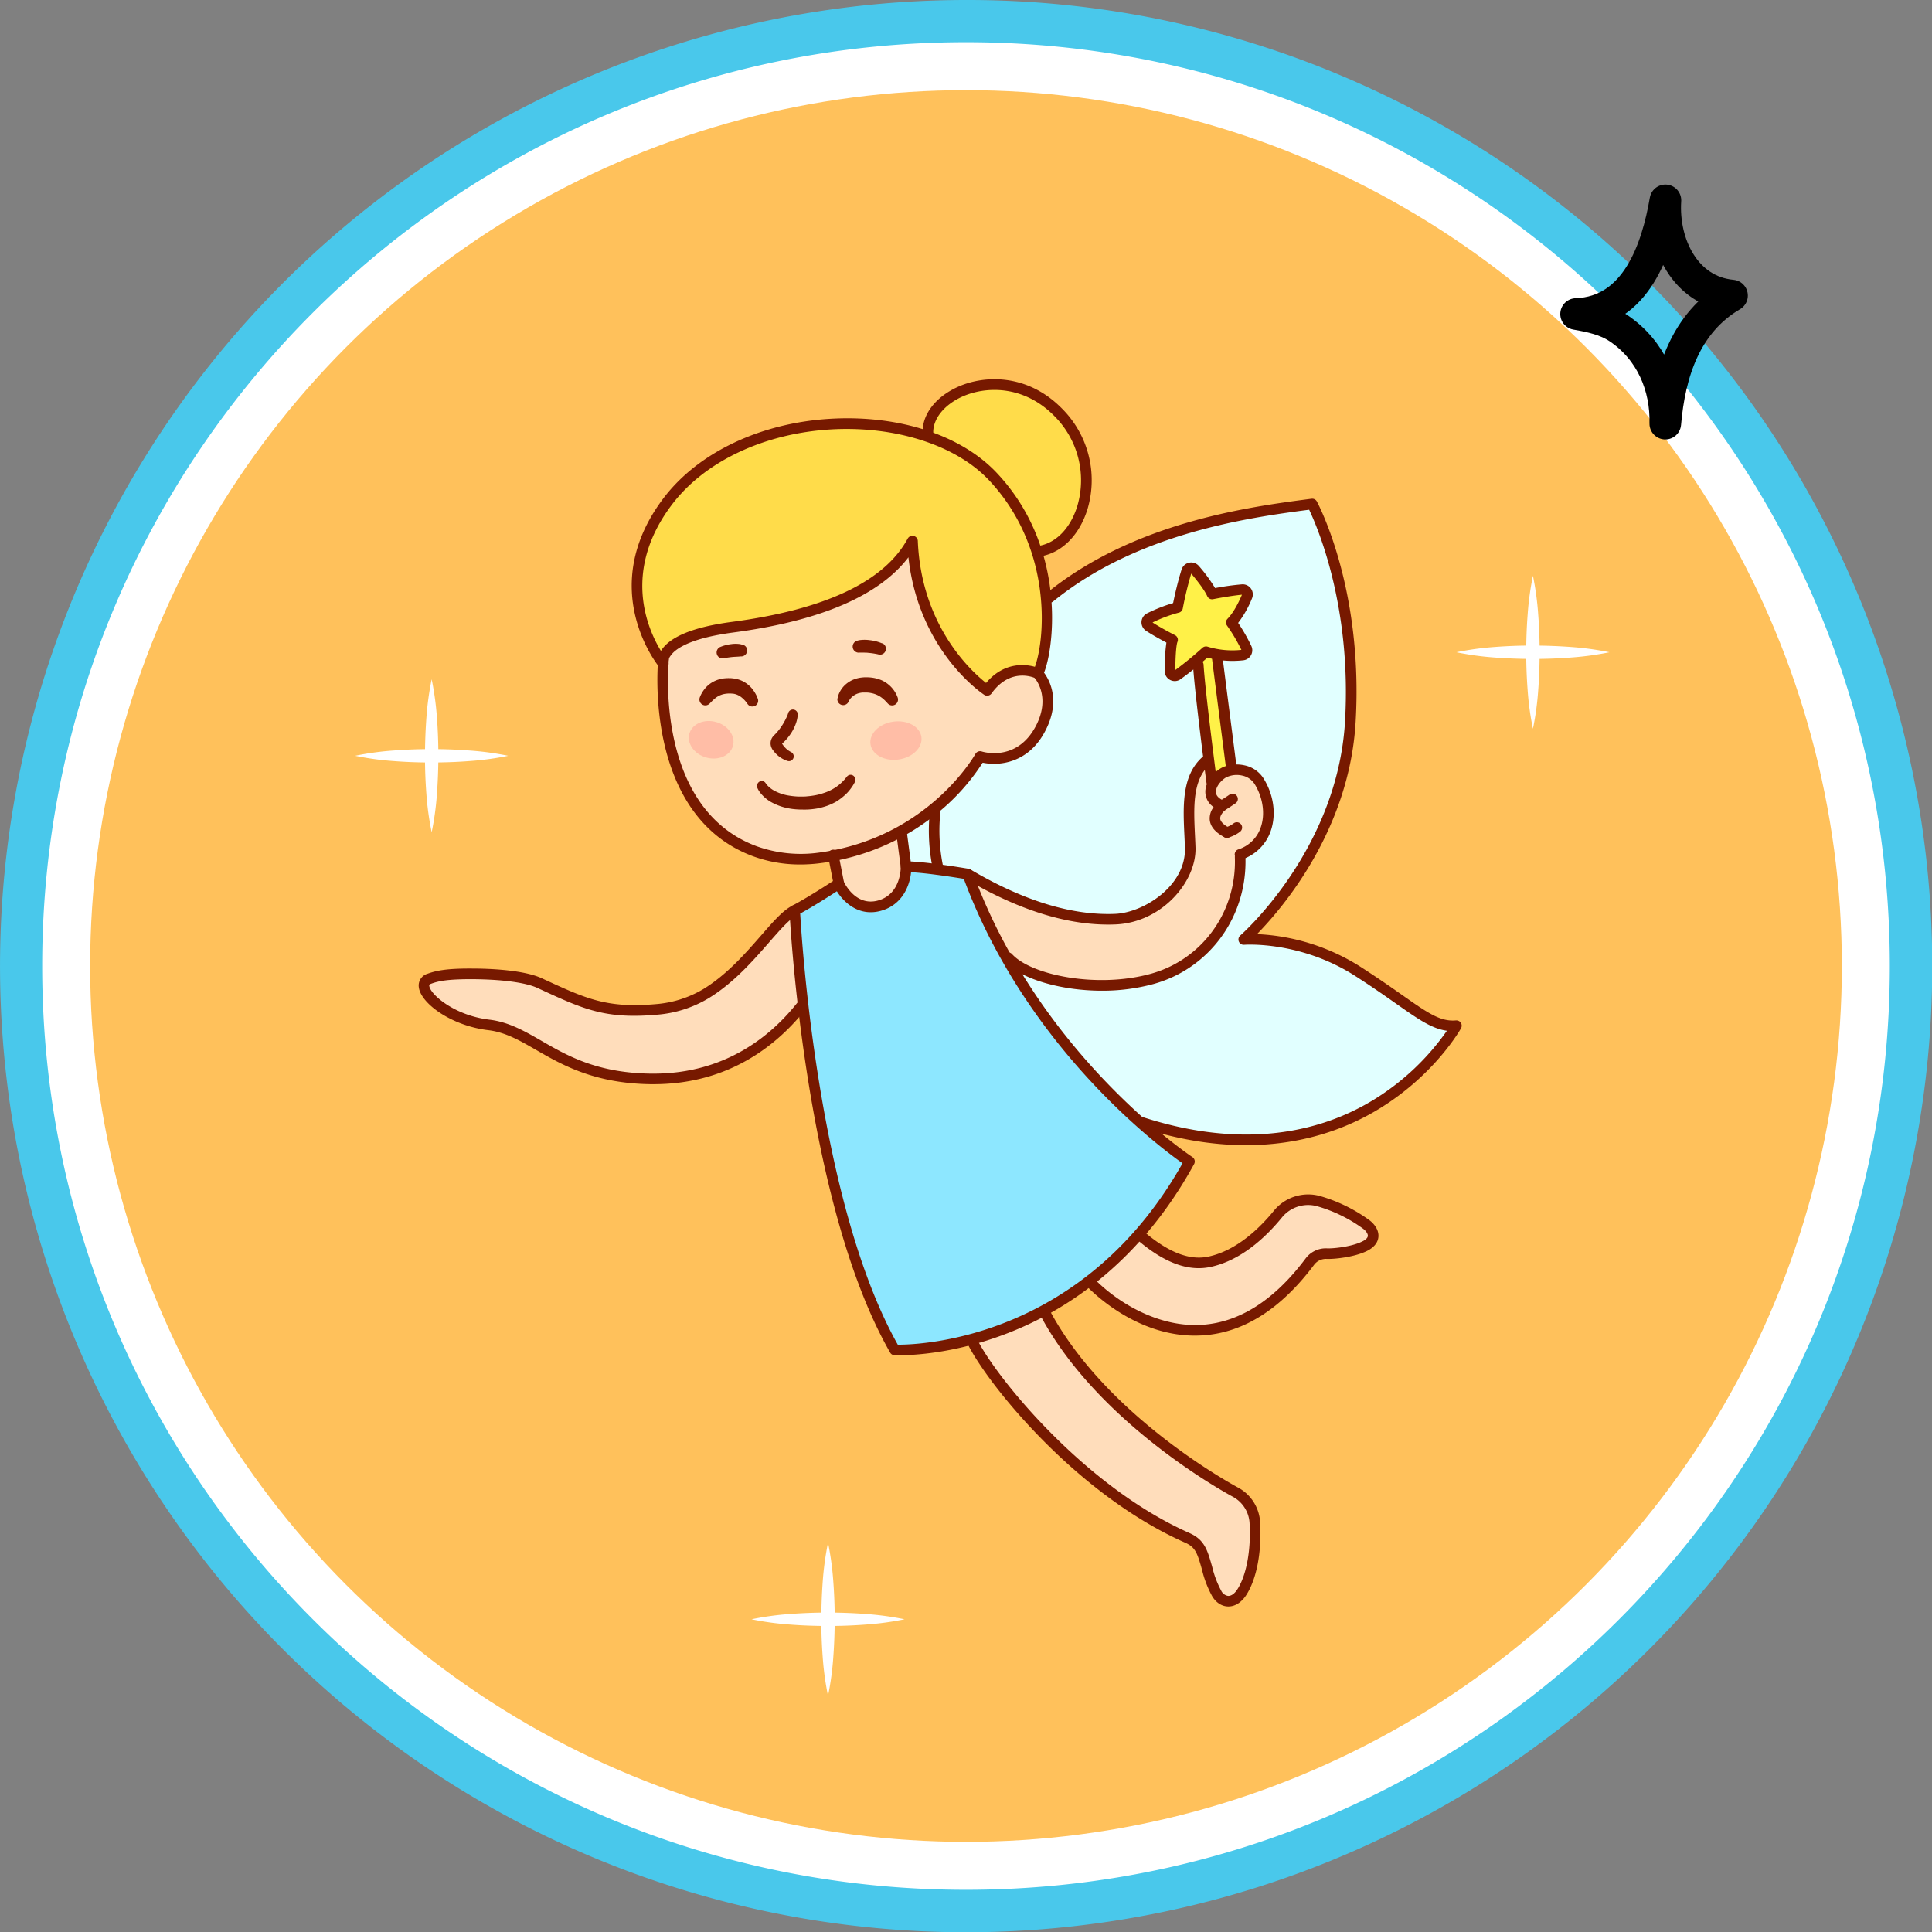 <svg xmlns="http://www.w3.org/2000/svg" viewBox="0 0 915.84 915.84"><rect x="0" y="0" width="915.84" height="915.84" fill="#808080" stroke="none"/><defs><style>.cls-1{fill:#fff;}.cls-2{fill:#49c8eb;}.cls-3{fill:#ffc15b;}.cls-4{fill:none;stroke:#000;stroke-linecap:round;stroke-linejoin:round;stroke-width:15px;fill-rule:evenodd;}.cls-5{fill:#e1ffff;}.cls-6{fill:#771900;}.cls-7{fill:#fdb;}.cls-8{fill:#ffdc4a;}.cls-9{fill:#fff148;}.cls-10{fill:#8de7ff;}.cls-11{fill:#ffbda6;}</style></defs><g id="Layer_2" data-name="Layer 2"><g id="Layer_1-2" data-name="Layer 1"><path class="cls-1" d="M457.92,905.84A448,448,0,0,1,283.57,45.2a448,448,0,0,1,348.7,825.44A445.12,445.12,0,0,1,457.92,905.84Z"></path><path class="cls-2" d="M457.92,20c241.86,0,437.92,196.06,437.92,437.92S699.78,895.84,457.92,895.84,20,699.78,20,457.92,216.06,20,457.92,20m0-20A458,458,0,0,0,279.67,879.85,458,458,0,0,0,636.17,36,455.15,455.15,0,0,0,457.92,0Z"></path><circle class="cls-3" cx="457.92" cy="457.92" r="415.19"></circle><path class="cls-4" d="M789.41,200.82c.46-17.4-6.62-34.74-22.14-45.21-6-4.05-13.13-5.53-20.14-6.75,28.49-1,38.38-30.8,42.34-53.88-1.38,20.7,9.45,43.06,31.57,45.13C799,153.06,791.46,176.83,789.41,200.82Z"></path><path class="cls-5" d="M535,529.9c109.14,39.19,155.4-43.69,155.4-43.69-11.81,1.05-19.75-8.46-46.74-25.76s-54.09-15.09-54.09-15.09S636.41,405,640.09,342.15,622,238.91,622,238.91c-33,4.29-84.66,12-124.28,44.18l-92.63,90.35,19,111.74Z"></path><path class="cls-6" d="M594.73,542.79c-17.45.53-37.62-2.29-60.58-10.54a2.5,2.5,0,1,1,1.7-4.71c43.78,15.72,84,13.37,116.25-6.79a117.11,117.11,0,0,0,33.79-32.14c-7.14-.94-13.7-5.55-24.11-12.86-5.14-3.61-11.53-8.1-19.48-13.19-26-16.65-52.28-14.72-52.53-14.7a2.47,2.47,0,0,1-2.51-1.53,2.5,2.5,0,0,1,.67-2.86c.46-.4,46.09-40.51,49.66-101.47,3.2-54.68-13.25-92.49-17-100.37-29.21,3.81-81.51,11.15-121.26,43.4a2.51,2.51,0,1,1-3.16-3.89c41.67-33.81,96.23-40.9,125.54-44.72a2.51,2.51,0,0,1,2.53,1.3c.9,1.68,22.06,41.79,18.38,104.57-3,51.27-34.7,88.22-46.76,100.52A99.79,99.79,0,0,1,645,458.34c8,5.15,14.47,9.67,19.65,13.31,12.07,8.47,18.11,12.73,25.52,12.06a2.59,2.59,0,0,1,2.33,1.13,2.53,2.53,0,0,1,.08,2.59c-.48.87-12.17,21.46-37.63,37.44C640.89,533.71,620.86,542,594.73,542.79Z"></path><path class="cls-7" d="M397.64,418.83,395,405.42s-5.57-8.87,9.05-14.44,23.32,4,23.32,4l2.09,15.84s12.63,20.95-1.74,26.11C400.6,446.68,397.64,418.83,397.64,418.83Z"></path><path class="cls-7" d="M492,319.25s9.76,9.87,1.33,26c-10.09,19.35-28.69,13.35-28.69,13.35s-25.7,47-88.26,49.05c-67.57-3-61.89-93.1-61.89-93.1s-7.34-60.06,45.38-72.74,100.1-9.35,113.45,21.35A323.53,323.53,0,0,1,492,319.25Z"></path><path class="cls-8" d="M432.55,256.52c-8.67,16-30.44,33.53-85.25,40.79-36.48,4.83-32.86,17.27-32.86,17.27s-29.49-35,2-76.75c34.7-46,120.12-48,154.15-12s26,84.76,21.36,93.43c0,0-13.52-6.67-24,8C467.92,327.26,434.56,305.24,432.55,256.52Z"></path><path class="cls-8" d="M439.9,205.8c-1.34-19.35,36.1-36,61.39-10.68,24,24,13.35,62.07-8,66.07Z"></path><path class="cls-7" d="M376.75,431.53c-9.37,4.69-21.88,27.13-42.07,39.47a54,54,0,0,1-23.45,7.46c-24.3,2.17-34.42-2.76-55.44-12.46-6.79-3.14-19.72-4.31-31.86-4.38s-16.7,1-20.36,2.29c-8.9,3.18,6.27,19.32,28.2,21.93s33.76,25,76.58,25.58c36,.53,58.83-18.27,71.88-35Z"></path><path class="cls-7" d="M581.61,394.63c-11.31-5.91-2.26-12.7-2.26-12.7-9.31-3.92-5-12,.26-15.41,3.91-2.52,13.14-2.87,17.32,3.92,7.72,12.55,5.39,29.63-9.14,34.59l.09,1.26a57.58,57.58,0,0,1-41.78,57.79c-25.81,7.11-58.48.7-68.23-10.09,0,0-17.4-8-22.27-19.85a18.55,18.55,0,0,1,3.13-19.84c14.1,8.36,41.5,22.58,70,21.41,21.23-.87,36-19.76,35.5-33.94-.52-15.4-2.78-31.85,7.4-41Z"></path><path class="cls-9" d="M583.79,364.7s-6.79-54.83-8.09-65.27l-9,3.39c.79,13.32,7.66,67.88,7.66,67.88Z"></path><path class="cls-9" d="M558.25,288a173,173,0,0,1,4.21-17.18,2.28,2.28,0,0,1,3.91-.81c2.68,3.13,6.65,8.05,8.27,11.62a134,134,0,0,1,14.27-2.09,2.28,2.28,0,0,1,2.29,3.16c-1.48,3.53-4.13,9.06-7.46,12.42a82.16,82.16,0,0,1,7.19,12.24,2.27,2.27,0,0,1-1.81,3.21,42.63,42.63,0,0,1-17.4-1.58,164.33,164.33,0,0,1-13.56,11,2.27,2.27,0,0,1-3.55-1.9c0-4.79.26-12.44,1.24-14.71,0,0-6.51-3.32-11.2-6.37a2.29,2.29,0,0,1,.25-4A69.32,69.32,0,0,1,558.25,288Z"></path><path class="cls-7" d="M460.82,635.7c8.7,18.1,51,70.73,102,93.29,5.62,2.48,7,5.92,9,12.89,1.16,4,2.33,9,5,13.46,2.74,4.66,8,5.33,11.82-.48,4.43-6.72,7.12-18.92,6.27-33.26a17.54,17.54,0,0,0-9.22-14.32c-17.09-9.26-66.8-40.91-90.34-85.16Z"></path><path class="cls-7" d="M517.41,608.44c15.91,15.91,61.66,45.45,103.44-10.3a9.57,9.57,0,0,1,8.14-3.87c3,.17,12.26-.73,17.86-3.51,6.69-3.31,3.81-8.16.67-10.41a71.39,71.39,0,0,0-22.76-11,18.42,18.42,0,0,0-19,6.22c-6.48,7.94-18,19.44-32.32,22.56-10.22,2.23-20.69-2.25-31.91-11.6Z"></path><path class="cls-10" d="M397.64,418.83s-12,8-20.89,12.7c0,0,6.27,136.63,47.34,208.34,0,0,88.25,4.7,139.77-89.29,0,0-72.76-47.51-105.13-136.28,0,0-20.37-3.48-29.24-3.48,0,0,.52,14.79-12.53,18.45S397.64,418.83,397.64,418.83Z"></path><path class="cls-6" d="M472.43,224.09C455.6,206.27,426.29,196.7,394,198.5c-33.39,1.86-63.14,16-79.59,37.81-32.33,42.91-2.22,79.53-1.91,79.9a2.53,2.53,0,0,0,4.36-2.32,4.39,4.39,0,0,1,.91-2.88c1.93-3,8.38-8.35,29.86-11.19,41.23-5.46,69.14-17.45,83-35.64,4.85,44.23,34.66,64.35,35.93,65.19a2.55,2.55,0,0,0,3.45-.64c9.06-12.66,20.38-7.44,20.85-7.21a2.52,2.52,0,0,0,3.34-1.07C499.29,310.94,507.08,260.78,472.43,224.09Zm18.15,92c-4.16-1.17-14.49-2.64-23.14,7.66-7.3-5.77-30.72-27.34-32.36-67.34a2.54,2.54,0,0,0-2-2.36,2.62,2.62,0,0,0-.57-.06,2.53,2.53,0,0,0-2.22,1.32c-11,20.34-39.06,33.62-83.36,39.49-17.9,2.37-29.15,6.89-33.42,13.44a3.45,3.45,0,0,0-.2.32c-6.42-10.52-18.46-37.94,5.11-69.22,15.56-20.64,43.91-34,75.83-35.8,30.36-1.67,58.9,7.52,74.47,24,16.73,17.71,22.41,38.06,24.23,52C495.27,297.13,492.57,310.74,490.58,316.1Z"></path><path class="cls-6" d="M503.08,193.34c-16.37-16.36-36.71-15.55-49.15-9.88C443.1,188.39,436.76,197,437.38,206a2.5,2.5,0,0,0,2.69,2.34,2.53,2.53,0,0,0,2.35-2.69c-.47-6.7,4.88-13.6,13.61-17.57,11-5,28.94-5.68,43.48,8.85a43,43,0,0,1,11.16,43c-3.17,10.25-9.84,17.26-17.85,18.76a2.53,2.53,0,0,0,.46,5,2.59,2.59,0,0,0,.47-.05c9.88-1.85,18-10.16,21.74-22.22A48,48,0,0,0,503.08,193.34Z"></path><path class="cls-6" d="M493.74,317.47a2.5,2.5,0,0,0-1.78-.74h0a2.49,2.49,0,0,0-1.78.73,2.51,2.51,0,0,0-.75,1.78,2.55,2.55,0,0,0,.73,1.79c.09.08,8.35,8.78.89,23.08-9,17.19-25,12.33-25.68,12.11a2.54,2.54,0,0,0-3,1.19c-.22.4-22.28,39.63-73.69,46.7a62.23,62.23,0,0,1-30.12-3c-48.7-18.21-41.6-87.57-41.53-88.27a2.53,2.53,0,0,0-5-.55c-.08.74-7.5,74,44.78,93.55a64.38,64.38,0,0,0,22.62,3.95,73,73,0,0,0,10-.69A109,109,0,0,0,444,385.76a100.68,100.68,0,0,0,21.82-24.21,27,27,0,0,0,14.71-1.14c6.38-2.39,11.44-7.09,15-14C504.7,328.85,494.19,317.93,493.74,317.47Z"></path><path class="cls-6" d="M354.23,333.48s-.29-.43-.65-.84a12.32,12.32,0,0,0-1.78-1.82,8.77,8.77,0,0,0-2.72-1.62,9.15,9.15,0,0,0-1.64-.39c-.25,0-.67,0-.8-.06-.41,0-1,0-1.24,0a12.64,12.64,0,0,0-1.92.2,9,9,0,0,0-1.68.46,9.27,9.27,0,0,0-2.7,1.54,19.64,19.64,0,0,0-1.91,1.75l-.75.77-.07.07a2.81,2.81,0,0,1-4.66-2.89,13.32,13.32,0,0,1,.54-1.27,15.27,15.27,0,0,1,2.09-3.18,13.16,13.16,0,0,1,4.68-3.48,14.9,14.9,0,0,1,3.17-1,19.66,19.66,0,0,1,3.29-.26c.6,0,.92,0,1.39.05.73.08,1.18.12,1.78.24a13.13,13.13,0,0,1,3.21,1.05,13.8,13.8,0,0,1,4.57,3.55,17.68,17.68,0,0,1,2.09,3.2,10.18,10.18,0,0,1,.43,1l.11.29a2.75,2.75,0,0,1-4.83,2.65Z"></path><path class="cls-6" d="M397.07,331l.05-.33a7.8,7.8,0,0,1,.35-1.26,12.44,12.44,0,0,1,2.23-3.8,13.1,13.1,0,0,1,5.06-3.54,14.33,14.33,0,0,1,3.35-.86c.58-.07,1.12-.13,1.76-.15.45,0,.89,0,1.52,0a20.46,20.46,0,0,1,3.33.39,18.91,18.91,0,0,1,3.17,1,14.41,14.41,0,0,1,7.08,6.87,13.88,13.88,0,0,1,.57,1.36,2.79,2.79,0,0,1-4.69,2.81l-.12-.13-.73-.8c-.26-.22-.5-.54-.85-.83a10.91,10.91,0,0,0-1.11-.94,11.79,11.79,0,0,0-3-1.67,11.31,11.31,0,0,0-1.89-.54,12.23,12.23,0,0,0-2.09-.29c-.29,0-.77,0-1.23,0-.28,0-.65,0-1,0a10.86,10.86,0,0,0-1.8.33,7.71,7.71,0,0,0-2.81,1.47,6.71,6.71,0,0,0-1.51,1.66,1.59,1.59,0,0,0-.3.48l-.13.3a2.77,2.77,0,0,1-5.29-1.54Z"></path><path class="cls-6" d="M426.35,642.43c-1.4,0-2.23,0-2.39,0a2.51,2.51,0,0,1-2-1.26C381,569.71,374.31,433,374.25,431.65a2.49,2.49,0,0,1,1.33-2.33c8.66-4.59,20.55-12.5,20.67-12.58a2.5,2.5,0,0,1,3.67,1.06c.24.53,5.6,12.08,16.36,9.06,11-3.09,10.71-15.82,10.7-15.95a2.51,2.51,0,0,1,2.51-2.6c9,0,28.82,3.38,29.66,3.52a2.51,2.51,0,0,1,1.93,1.61C492.78,500.35,564.51,548,565.23,548.49a2.52,2.52,0,0,1,.83,3.3c-27,49.23-64.13,71.24-90.53,81C452,641.57,432.88,642.43,426.35,642.43Zm-.78-5h.22c11.86,0,88.27-3.33,134.77-86-11.75-8.3-74.13-55.22-103.68-134.83-4.28-.7-17.17-2.73-25-3.13-.61,6.19-4,15.42-14.27,18.28s-17.49-3.79-20.9-9.26c-3.67,2.39-11,7.09-17.39,10.57C380.2,448.28,388.22,570.85,425.57,637.4Z"></path><path class="cls-6" d="M309.82,513.94h-1.51c-26.66-.39-41.91-9.17-54.16-16.23-7.82-4.51-14.58-8.41-22.68-9.37-17.49-2.08-32.08-12.7-32.95-20.44a5.82,5.82,0,0,1,4.21-6.34c4.33-1.55,9.4-2.51,21.22-2.43,8.66,0,24.44.71,32.89,4.6l1.18.55c19.85,9.16,29.81,13.76,53,11.7a51.91,51.91,0,0,0,22.37-7.11c11.21-6.85,20.16-17.12,27.35-25.37,5.83-6.68,10.44-12,14.9-14.2a2.51,2.51,0,0,1,2.24,4.49c-3.57,1.78-8.11,7-13.36,13-7.42,8.5-16.65,19.09-28.52,26.35A56,56,0,0,1,311.45,481c-24.5,2.19-34.87-2.6-55.53-12.14l-1.18-.55c-5.54-2.55-16.78-4.06-30.82-4.14-12.26-.05-16.37,1-19.5,2.14-1,.36-1,.68-.92,1.06.44,3.91,11.69,14,28.57,16,9.11,1.09,16.63,5.42,24.58,10,12.36,7.13,26.37,15.2,51.74,15.57h1.41c34.56,0,56.28-18.44,68.46-34a2.5,2.5,0,0,1,3.95,3.08C369.34,494.46,346.38,513.94,309.82,513.94Z"></path><path class="cls-6" d="M525.31,438.28c-20.59,0-43.4-7.33-67.86-21.82a2.5,2.5,0,1,1,2.55-4.31c25,14.81,48.08,21.9,68.6,21.06,13.58-.56,33.71-13.35,33.1-31.36-.06-1.87-.15-3.77-.24-5.66-.67-14-1.35-28.46,8.47-37.28a2.51,2.51,0,0,1,3.35,3.74c-8,7.22-7.45,19.89-6.82,33.3.09,1.92.19,3.83.25,5.73.55,16.16-15.89,35.63-37.91,36.53C527.64,438.26,526.48,438.28,525.31,438.28Z"></path><path class="cls-6" d="M522.43,469.63c-20.25,0-39.18-5.95-46.42-14a2.51,2.51,0,0,1,3.72-3.37c9,10,40.31,16.36,65.71,9.36,24.47-6.73,40.89-29.46,39.93-55.27a2.51,2.51,0,0,1,2.41-2.6,2.56,2.56,0,0,1,2.6,2.41c1,28.15-16.89,52.94-43.61,60.3A92.37,92.37,0,0,1,522.43,469.63Z"></path><path class="cls-6" d="M587.79,407.54a2.51,2.51,0,0,1-.81-4.88,16.51,16.51,0,0,0,10.6-10.29c2.26-6.26,1.18-14.16-2.79-20.62a9.14,9.14,0,0,0-5.92-4.09,11.35,11.35,0,0,0-7.9,1c-2.8,1.8-4.77,4.82-4.58,7,.14,1.6,1.46,2.94,3.93,4a2.5,2.5,0,0,1,.53,4.31c-.67.51-2.57,2.39-2.42,4.13.13,1.41,1.67,2.95,4.34,4.35a2.5,2.5,0,1,1-2.32,4.44c-4.39-2.29-6.75-5.12-7-8.4a8.83,8.83,0,0,1,1.86-5.91,8.72,8.72,0,0,1-3.9-6.47c-.42-4.73,3.14-9.26,6.85-11.65,3-1.94,7.61-2.59,11.73-1.65a14,14,0,0,1,9.08,6.36c4.83,7.84,6,17.16,3.24,24.94a21.69,21.69,0,0,1-13.7,13.34A2.54,2.54,0,0,1,587.79,407.54Z"></path><path class="cls-6" d="M574.38,373.21A2.51,2.51,0,0,1,571.9,371c-.23-1.73-5.59-42.54-6.37-55.79a2.51,2.51,0,0,1,5-.3c.77,13.08,6.28,55,6.33,55.43a2.51,2.51,0,0,1-2.16,2.82Z"></path><path class="cls-6" d="M581.3,365s-5.48-42.57-6.79-53a2.5,2.5,0,1,1,5-.62c1.31,10.44,6.79,53,6.79,53Z"></path><path class="cls-6" d="M579.35,384.43a2.5,2.5,0,0,1-1.28-4.66c1.08-.64,3.21-2,4.82-3.12a2.5,2.5,0,0,1,3.5.74h0a2.48,2.48,0,0,1-.72,3.42c-1.65,1.11-3.9,2.6-5,3.28A2.55,2.55,0,0,1,579.35,384.43Z"></path><path class="cls-6" d="M581.61,397.14a2.5,2.5,0,0,1-.54-4.95,11.57,11.57,0,0,0,3.7-1.88,2.5,2.5,0,1,1,3.08,3.95,16.56,16.56,0,0,1-5.69,2.82A2.64,2.64,0,0,1,581.61,397.14Z"></path><path class="cls-6" d="M556.89,322.86a4.87,4.87,0,0,1-2.25-.56A4.78,4.78,0,0,1,552.1,318a85.38,85.38,0,0,1,.82-13.39c-2.3-1.22-6.37-3.44-9.64-5.57a4.82,4.82,0,0,1-2.17-4.33,4.76,4.76,0,0,1,2.71-4,77.18,77.18,0,0,1,12.28-4.84c1.43-7,2.93-12.46,4-15.86a4.79,4.79,0,0,1,8.21-1.71A74.8,74.8,0,0,1,576,278.76,126.43,126.43,0,0,1,588.71,277a4.79,4.79,0,0,1,4.8,6.62,49.37,49.37,0,0,1-6.59,11.66,82.52,82.52,0,0,1,6.29,11A4.79,4.79,0,0,1,589.4,313a45.81,45.81,0,0,1-17.06-1.27A151.83,151.83,0,0,1,559.58,322,4.72,4.72,0,0,1,556.89,322.86Zm-10.54-27.78c4.49,2.89,10.58,6,10.64,6a2.51,2.51,0,0,1,1.16,3.23c-.42,1-.95,5.05-1,13.29A165.91,165.91,0,0,0,570,307.08a2.54,2.54,0,0,1,2.46-.53,40.06,40.06,0,0,0,16,1.51,80.58,80.58,0,0,0-6.81-11.51,2.51,2.51,0,0,1,.25-3.24c2.27-2.3,4.69-6.34,6.83-11.4-6.12.59-13.58,2.11-13.65,2.12a2.51,2.51,0,0,1-2.79-1.41c-1.11-2.46-3.81-6.26-7.61-10.71a168.05,168.05,0,0,0-4,16.52,2.51,2.51,0,0,1-1.93,2A66.77,66.77,0,0,0,546.35,295.08Zm11.9-7.13h0Z"></path><path class="cls-6" d="M397.63,421.33a2.5,2.5,0,0,1-2.45-2l-2.61-13.41a2.51,2.51,0,1,1,4.92-.95l2.61,13.4a2.52,2.52,0,0,1-2,2.94A2.77,2.77,0,0,1,397.63,421.33Z"></path><path class="cls-6" d="M429.49,413.33a2.52,2.52,0,0,1-2.49-2.18l-2.09-15.84a2.51,2.51,0,0,1,5-.66L432,410.49a2.52,2.52,0,0,1-2.15,2.82Z"></path><path class="cls-6" d="M582.31,761.53h-.2c-3-.08-5.73-1.87-7.52-4.92a50.24,50.24,0,0,1-4.78-12.45l-.45-1.59c-1.93-6.74-3-9.28-7.56-11.29-52.3-23.13-94.47-76.24-103.24-94.5a2.5,2.5,0,0,1,4.51-2.17c8.27,17.18,50.36,69.8,100.76,92.09,6.75,3,8.33,7.45,10.35,14.49l.46,1.62a46.28,46.28,0,0,0,4.27,11.26,4.3,4.3,0,0,0,3.33,2.45c1.42,0,2.92-1,4.24-3,4.38-6.64,6.62-18.81,5.85-31.73a15.13,15.13,0,0,0-7.91-12.27c-6.54-3.54-64.71-36.1-91.35-86.18a2.51,2.51,0,0,1,4.42-2.36c26,48.79,82.92,80.66,89.32,84.14a19.91,19.91,0,0,1,10.53,16.37c.84,14.16-1.65,27.17-6.68,34.79C588.41,759.66,585.45,761.53,582.31,761.53Z"></path><path class="cls-6" d="M566.4,633.13c-25.75,0-45.21-17.37-50.76-22.92a2.51,2.51,0,1,1,3.54-3.55c11.26,11.27,30.56,22.78,50.92,21.33,17.7-1.27,34.1-11.81,48.75-31.35a11.94,11.94,0,0,1,10.28-4.87c2.47.14,11.37-.66,16.61-3.26,1-.47,2.57-1.44,2.67-2.61.08-1-.88-2.46-2.35-3.52a69.16,69.16,0,0,0-21.95-10.65,16,16,0,0,0-16.42,5.4c-7.28,8.91-19,20.22-33.73,23.42-10.4,2.27-21.53-1.7-34-12.12a2.51,2.51,0,0,1,3.21-3.86c11.24,9.37,21,13,29.77,11.08,13.27-2.89,24.13-13.39,30.91-21.69a21,21,0,0,1,21.61-7.07A74.46,74.46,0,0,1,649,578.31c2.32,1.66,4.7,4.64,4.42,8-.15,1.9-1.22,4.61-5.43,6.7-6.24,3.08-16.07,3.92-19.12,3.77a7,7,0,0,0-6,2.87c-15.56,20.75-33.18,32-52.4,33.34C569.09,633.08,567.74,633.13,566.4,633.13Z"></path><path class="cls-6" d="M444.89,414.68a2.5,2.5,0,0,1-2.51-1.92,88.67,88.67,0,0,1-1.58-28.33,2.54,2.54,0,0,1,2.77-2.21,2.51,2.51,0,0,1,2.22,2.77,82.83,82.83,0,0,0,1.47,26.6,2.51,2.51,0,0,1-1.85,3A2.4,2.4,0,0,1,444.89,414.68Z"></path><path class="cls-6" d="M418.21,305a21,21,0,0,0-6-1.55,17.53,17.53,0,0,0-4.26-.06,7.83,7.83,0,0,0-1.36.26l-.49.14h0a2.89,2.89,0,0,0,.62,5.58,3.3,3.3,0,0,0,.49,0l.4,0,.73,0,.92,0c.72,0,1.53,0,2.33.1a38.16,38.16,0,0,1,4.64.7,2.92,2.92,0,0,0,.95.16,2.81,2.81,0,0,0,1-5.43Z"></path><path class="cls-6" d="M351.64,305.54l-.38-.1a6.46,6.46,0,0,0-1.17-.19,14.8,14.8,0,0,0-3.54.1,19,19,0,0,0-4.95,1.27,2.84,2.84,0,0,0-1.76,3.54,2.78,2.78,0,0,0,1.36,1.64,2.58,2.58,0,0,0,1.23.31,2.93,2.93,0,0,0,.83-.13h.06c1.78-.31,3.08-.46,3.86-.54.56-.05,1.13-.08,1.64-.11l1.08-.06.76-.06.52-.05a2.68,2.68,0,0,0,2-.67,2.89,2.89,0,0,0,1-1.93A2.79,2.79,0,0,0,351.64,305.54Z"></path><path class="cls-6" d="M362.93,371.21l.32.47a5.77,5.77,0,0,0,.75.86,13,13,0,0,0,3.77,2.65,21.73,21.73,0,0,0,6.57,2,35.38,35.38,0,0,0,4,.4l1,0c.21,0,.7,0,1,0,.78,0,1.48,0,2.13-.09a36.84,36.84,0,0,0,4.07-.54,26.23,26.23,0,0,0,3.81-1,22.9,22.9,0,0,0,6.15-3,21.72,21.72,0,0,0,3.66-3.25c.42-.43.68-.82.9-1.06l.32-.39.14-.17a2.19,2.19,0,0,1,3.19-.22,2.45,2.45,0,0,1,.45,3l-.3.54a14,14,0,0,1-.92,1.5,23.22,23.22,0,0,1-1.65,2.18,20.59,20.59,0,0,1-2.53,2.47A27,27,0,0,1,396.4,380a29.55,29.55,0,0,1-4.13,1.92,35,35,0,0,1-4.62,1.28,40.65,40.65,0,0,1-4.85.55c-.86,0-1.66.07-2.38,0-.41,0-.66,0-1.21,0l-1.2-.06a31.18,31.18,0,0,1-4.68-.6,27,27,0,0,1-8-3,17.62,17.62,0,0,1-4.87-4.22,11.15,11.15,0,0,1-1.1-1.67l-.25-.51a2.42,2.42,0,0,1,.94-3.19A2.2,2.2,0,0,1,362.93,371.21Z"></path><ellipse class="cls-11" cx="425.66" cy="349.66" rx="12.19" ry="9.06" transform="matrix(0.99, -0.14, 0.14, 0.99, -45.65, 64.49)"></ellipse><ellipse class="cls-11" cx="337.14" cy="350.71" rx="8.73" ry="10.73" transform="translate(-92.69 578.54) rotate(-74.06)"></ellipse><path class="cls-6" d="M378.13,338.77v.29a6.17,6.17,0,0,1-.09.9c-.07.47-.17,1-.3,1.5a17,17,0,0,1-.56,1.78,21.57,21.57,0,0,1-2,4.05,26,26,0,0,1-3.21,4.06c-.31.33-.63.64-1,.94l-.39.36c-.06.05,0,0,0,0a.27.27,0,0,0,.07-.08s0,0,0,0,0-.14,0-.17h0l.26.4c.14.22.32.46.48.68a10.57,10.57,0,0,0,1,1.14,9.69,9.69,0,0,0,1.79,1.43c.48.3.77.44.77.44a2.27,2.27,0,0,1-1.65,4.22h0a11.74,11.74,0,0,1-1.22-.46,13.44,13.44,0,0,1-4.65-3.38c-.28-.31-.54-.61-.82-1l-.37-.49a4.72,4.72,0,0,1-.54-1,5.17,5.17,0,0,1,.27-4.6,5.8,5.8,0,0,1,.34-.52l.25-.31.2-.22.48-.47c.24-.23.47-.49.71-.73a26.81,26.81,0,0,0,2.55-3.28c.37-.56.72-1.1,1-1.62s.59-1,.82-1.49.44-.89.61-1.26.31-.71.39-.92.17-.5.23-.67l.09-.28a2.32,2.32,0,0,1,4.54.79Z"></path><path class="cls-1" d="M204.63,322a139.26,139.26,0,0,1,2.49,18.13q.69,9.08.68,18.13t-.68,18.14a136.13,136.13,0,0,1-2.49,18.13,137.83,137.83,0,0,1-2.5-18.13q-.69-9.07-.67-18.14t.68-18.13A139.26,139.26,0,0,1,204.63,322Z"></path><path class="cls-1" d="M240.89,358.27a135.91,135.91,0,0,1-18.13,2.49c-6,.47-12.09.68-18.13.69s-12.09-.21-18.13-.68a135.72,135.72,0,0,1-18.13-2.5,135.69,135.69,0,0,1,18.13-2.49c6-.47,12.08-.68,18.13-.68s12.09.22,18.13.69A137.53,137.53,0,0,1,240.89,358.27Z"></path><path class="cls-1" d="M392.52,731.33A139.49,139.49,0,0,1,395,749.46q.69,9.07.68,18.14T395,785.73a135.91,135.91,0,0,1-2.49,18.13,137.6,137.6,0,0,1-2.5-18.13q-.69-9.08-.67-18.13t.68-18.14A139.49,139.49,0,0,1,392.52,731.33Z"></path><path class="cls-1" d="M428.78,767.6a137.53,137.53,0,0,1-18.13,2.48q-9.06.7-18.13.69c-6,0-12.09-.21-18.13-.68a135.69,135.69,0,0,1-18.13-2.49,135.72,135.72,0,0,1,18.13-2.5q9.06-.69,18.13-.68c6,0,12.09.22,18.13.69A137.56,137.56,0,0,1,428.78,767.6Z"></path><path class="cls-1" d="M726.67,272.93a137.31,137.31,0,0,1,2.48,18.13q.71,9.06.69,18.13c0,6-.21,12.09-.68,18.13a135.69,135.69,0,0,1-2.49,18.13,135.72,135.72,0,0,1-2.5-18.13q-.69-9.06-.68-18.13c0-6,.22-12.09.69-18.13A137.34,137.34,0,0,1,726.67,272.93Z"></path><path class="cls-1" d="M762.93,309.19a139.26,139.26,0,0,1-18.13,2.49q-9.07.69-18.13.68t-18.13-.67a137.74,137.74,0,0,1-18.14-2.5,137.74,137.74,0,0,1,18.14-2.5q9.06-.69,18.13-.67t18.13.68A139.26,139.26,0,0,1,762.93,309.19Z"></path></g></g></svg>